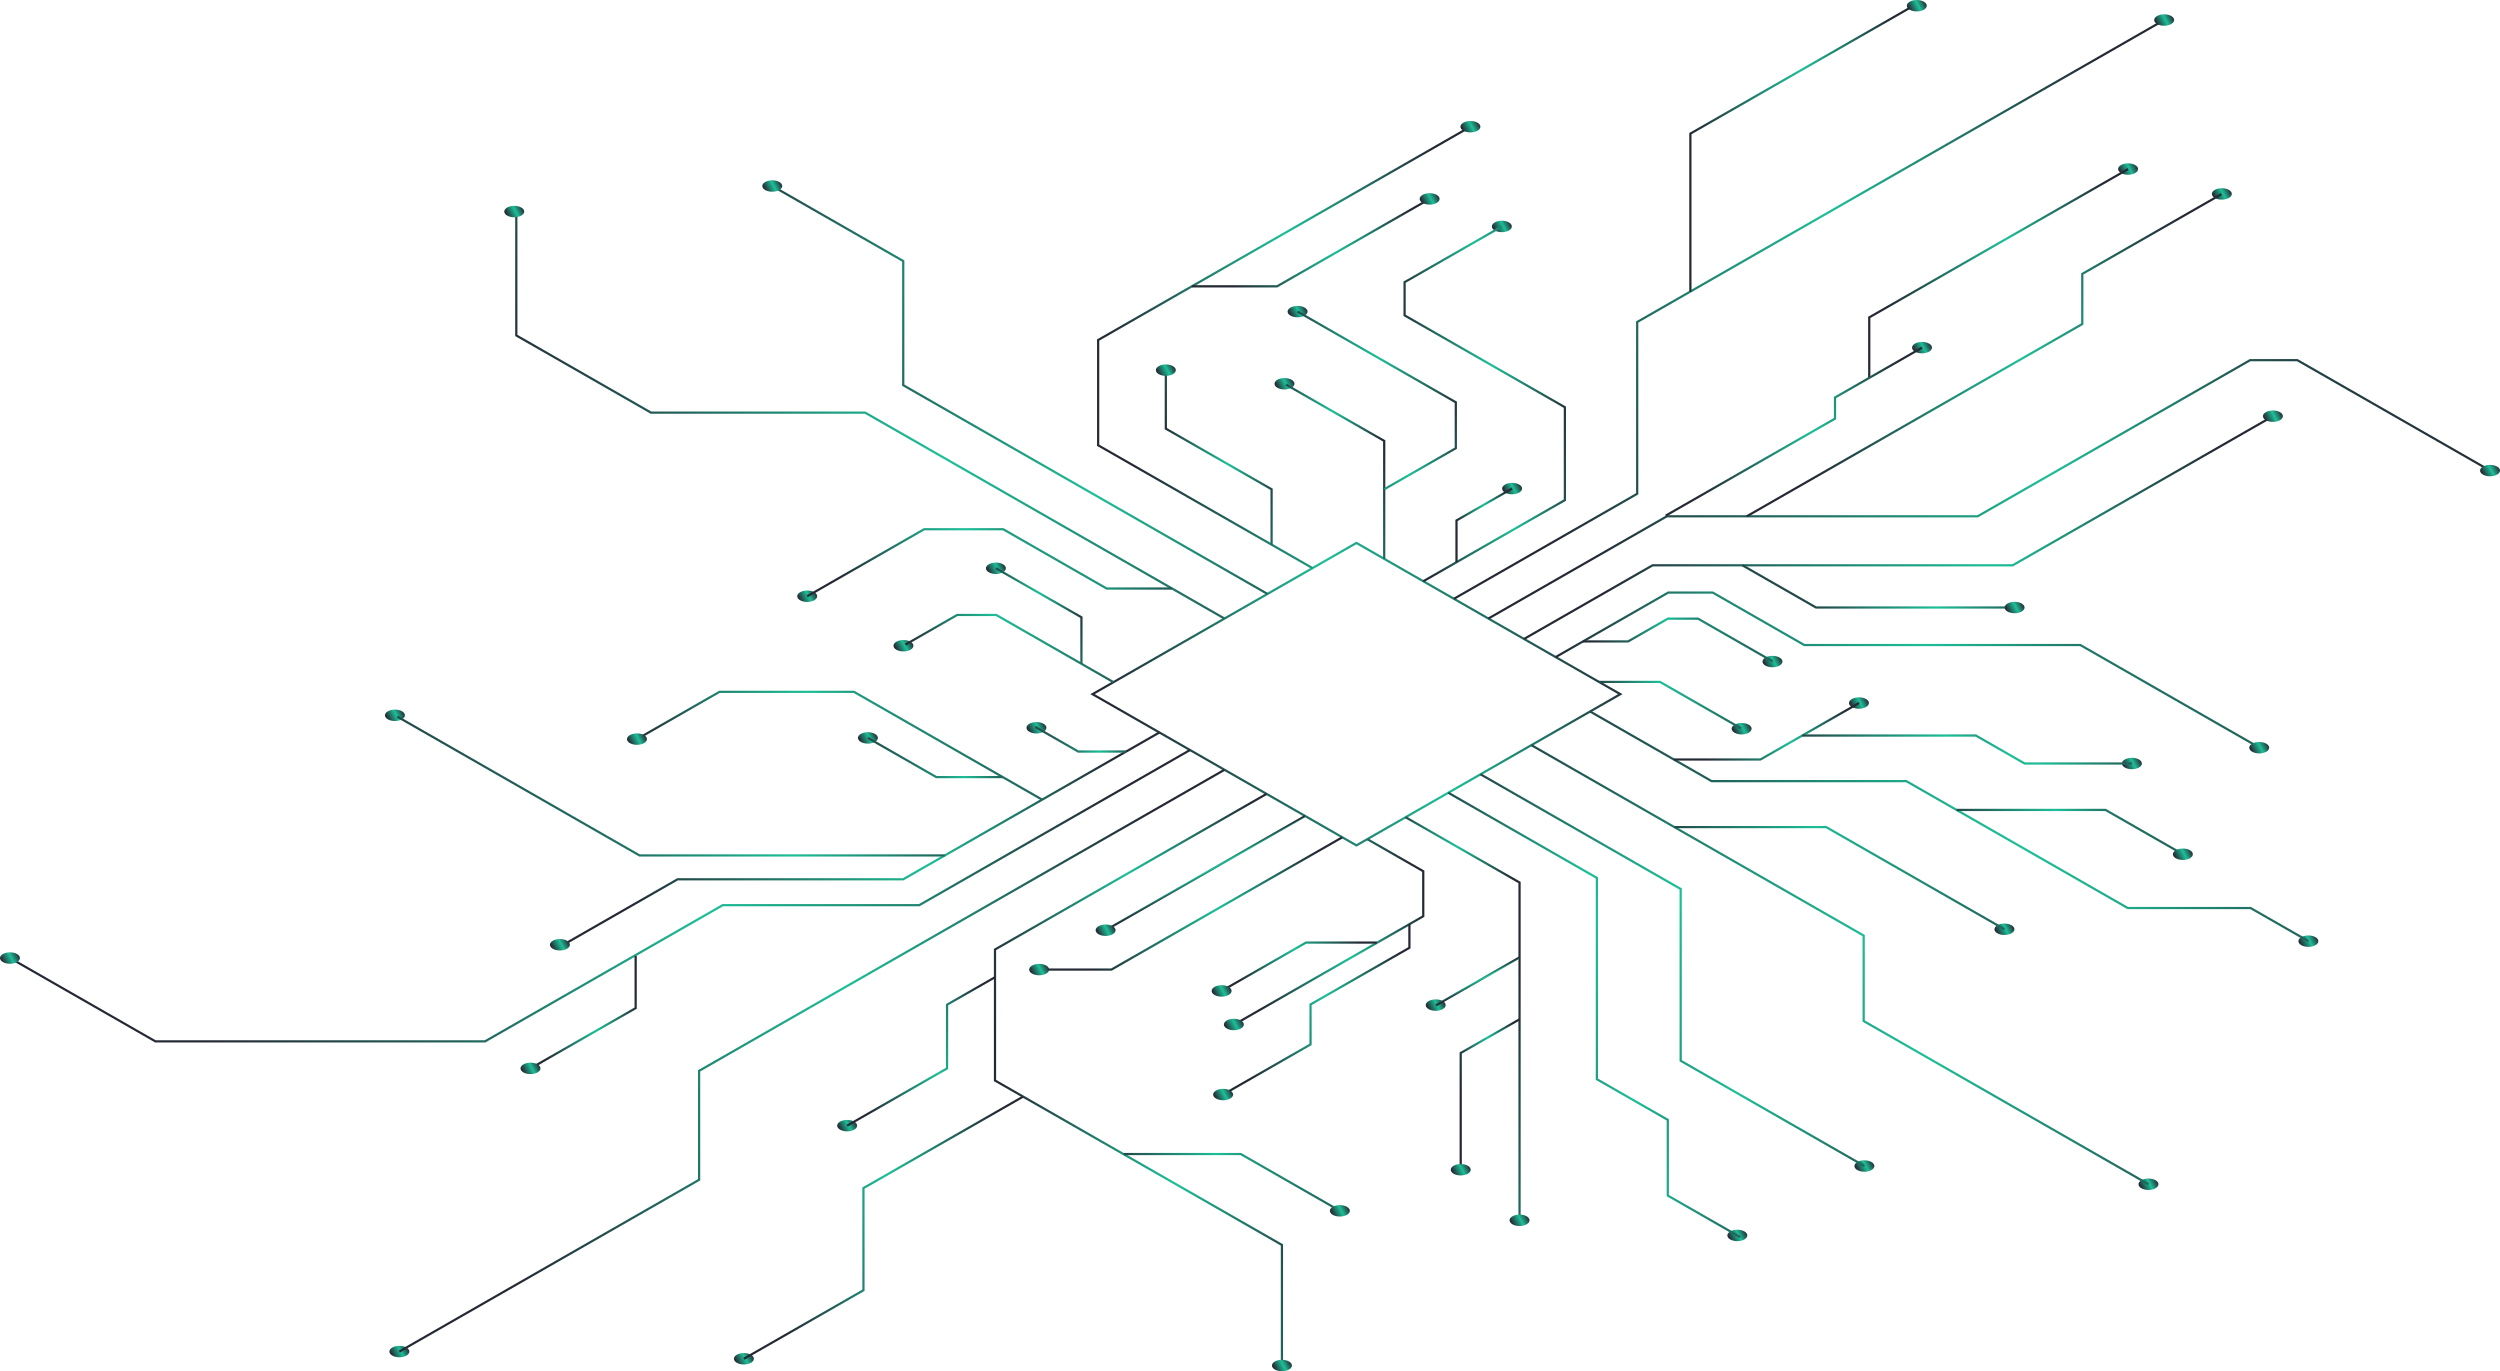 <?xml version="1.0" encoding="utf-8"?>
<svg xmlns="http://www.w3.org/2000/svg" fill="none" height="100%" overflow="visible" preserveAspectRatio="none" style="display: block;" viewBox="0 0 629 345" width="100%">
<g id="Group">
<g id="Clip path group">
<g id="Group_2">
<path d="M538.779 298.974C539.759 299.535 541.347 299.535 542.327 298.974C543.307 298.413 543.307 297.502 542.327 296.941C541.347 296.38 539.759 296.38 538.779 296.941C537.799 297.503 537.799 298.413 538.779 298.974Z" fill="url(#paint0_linear_0_4226)" id="Vector"/>
<path d="M467.308 294.391C468.288 294.952 469.876 294.952 470.856 294.391C471.836 293.83 471.836 292.919 470.856 292.358C469.876 291.797 468.288 291.797 467.308 292.358C466.328 292.92 466.328 293.83 467.308 294.391Z" fill="url(#paint1_linear_0_4226)" id="Vector_2"/>
<path d="M435.339 311.854C436.319 312.415 437.907 312.415 438.887 311.854C439.867 311.292 439.867 310.382 438.887 309.821C437.907 309.259 436.319 309.259 435.339 309.821C434.36 310.383 434.36 311.292 435.339 311.854Z" fill="url(#paint2_linear_0_4226)" id="Vector_3"/>
<path d="M579.016 237.812C579.996 238.374 581.584 238.374 582.564 237.812C583.544 237.251 583.544 236.341 582.564 235.779C581.584 235.218 579.996 235.218 579.016 235.779C578.036 236.341 578.036 237.251 579.016 237.812Z" fill="url(#paint3_linear_0_4226)" id="Vector_4"/>
<g id="Group_3">
<path d="M341.274 213.023L341.134 212.942L274.316 174.653L274.738 174.412L341.277 136.281L341.416 136.363L408.234 174.651L407.812 174.893L341.274 213.023ZM275.44 174.653L341.275 212.379L407.111 174.651L341.277 136.926L275.44 174.653Z" fill="url(#paint4_linear_0_4226)" id="Vector_5"/>
<path d="M365.941 150.898L365.661 150.415L411.636 124.07L411.637 80.854L411.778 80.773L544.363 4.797L544.643 5.279L412.199 81.175L412.198 124.391L412.057 124.472L365.941 150.898Z" fill="url(#paint5_linear_0_4226)" id="Vector_6"/>
<path d="M425.58 73.347H425.018L425.019 33.456L425.16 33.376L481.721 0.963L482.001 1.446L425.581 33.777L425.58 73.347Z" fill="url(#paint6_linear_0_4226)" id="Vector_7"/>
<path d="M374.613 155.868L374.333 155.386L419.298 129.619H497.502L566.049 90.337H578.082L578.146 90.375L626.631 118.16L626.351 118.641L577.931 90.896H566.199L497.653 130.176H419.449L374.613 155.868Z" fill="url(#paint7_linear_0_4226)" id="Vector_8"/>
<path d="M307.936 155.871L217.582 104.095H163.707L163.642 104.057L129.622 84.563V52.933H130.184V84.241L163.858 103.537H217.733L217.798 103.575L308.216 155.389L307.936 155.871Z" fill="url(#paint8_linear_0_4226)" id="Vector_9"/>
<path d="M318.751 149.673L226.975 97.081L226.976 65.843L194.165 47.039L194.445 46.557L227.539 65.521L227.538 96.759L319.032 149.19L318.751 149.673Z" fill="url(#paint9_linear_0_4226)" id="Vector_10"/>
<path d="M330.083 143.177L276.013 112.193L276.014 85.385L276.155 85.305L369.815 31.633L370.096 32.115L276.576 85.706L276.575 111.872L330.363 142.695L330.083 143.177Z" fill="url(#paint10_linear_0_4226)" id="Vector_11"/>
<path d="M39.102 262.292H39.026L38.962 262.254L2.369 241.285L2.648 240.802L39.177 261.734L121.943 261.733L181.75 227.461H231.21L299.263 188.465L299.544 188.947L231.361 228.019H181.901L122.094 262.291L39.102 262.292Z" fill="url(#paint11_linear_0_4226)" id="Vector_12"/>
<path d="M141.01 238.438L140.731 237.955L170.393 220.955H227.157L291.559 184.05L291.84 184.532L227.308 221.514H170.544L141.01 238.438Z" fill="url(#paint12_linear_0_4226)" id="Vector_13"/>
<path d="M262.062 201.438L214.791 174.35H181.087L159.256 186.859L158.976 186.377L180.936 173.793H214.942L215.007 173.831L262.342 200.957L262.062 201.438Z" fill="url(#paint13_linear_0_4226)" id="Vector_14"/>
<path d="M133.613 269.052L133.332 268.569L159.649 253.488V240.523H160.212V253.809L160.071 253.889L133.613 269.052Z" fill="url(#paint14_linear_0_4226)" id="Vector_15"/>
<path d="M321.376 72.32H299.861V71.762H321.225L359.552 49.799L359.832 50.282L321.376 72.32Z" fill="url(#paint15_linear_0_4226)" id="Vector_16"/>
<path d="M320.211 137.04H319.649L319.65 123.26L293.042 108.013V93.128H293.605V107.692L320.212 122.939L320.211 137.04Z" fill="url(#paint16_linear_0_4226)" id="Vector_17"/>
<path d="M468.942 293.616L422.579 267.049L422.58 223.834L372.354 195.051L372.634 194.569L423.143 223.512L423.142 266.727L469.222 293.134L468.942 293.616Z" fill="url(#paint17_linear_0_4226)" id="Vector_18"/>
<path d="M437.721 311.506L419.335 300.971V281.919L401.496 271.696L401.498 221.045L364.244 199.697L364.525 199.216L402.06 220.724L402.058 271.375L419.898 281.598V300.649L438.002 311.024L437.721 311.506Z" fill="url(#paint18_linear_0_4226)" id="Vector_19"/>
<path d="M580.649 237.037L566.164 228.737H535.259L535.195 228.699L479.55 196.814H430.569L430.505 196.776L399.925 179.252L400.205 178.77L430.721 196.256H479.702L479.766 196.294L535.41 228.18H566.315L566.379 228.217L580.93 236.555L580.649 237.037Z" fill="url(#paint19_linear_0_4226)" id="Vector_20"/>
<path d="M549.07 215.171L529.673 204.057H492.267V203.499H529.824L529.889 203.537L549.35 214.689L549.07 215.171Z" fill="url(#paint20_linear_0_4226)" id="Vector_21"/>
<path d="M540.412 298.197L468.62 257.057V235.553L385.147 187.719L385.427 187.238L469.183 235.233V256.737L540.693 297.715L540.412 298.197Z" fill="url(#paint21_linear_0_4226)" id="Vector_22"/>
<path d="M383.578 161.005L383.298 160.522L415.699 141.954L506.312 141.953L571.725 104.469L572.005 104.952L506.463 142.512L415.85 142.513L383.578 161.005Z" fill="url(#paint22_linear_0_4226)" id="Vector_23"/>
<path d="M456.922 153.132H456.847L456.782 153.094L438.249 142.474L438.529 141.991L456.998 152.573H506.87V153.131L456.922 153.132Z" fill="url(#paint23_linear_0_4226)" id="Vector_24"/>
<path d="M322.816 343.562H322.253L322.254 313.388L250.06 272.017L250.061 238.732L250.202 238.652L318.522 199.502L318.801 199.984L250.623 239.053L250.622 271.696L322.817 313.066L322.816 343.562Z" fill="url(#paint24_linear_0_4226)" id="Vector_25"/>
<path d="M336.967 304.887L312.096 290.635L282.713 290.636V290.079L312.247 290.078L312.312 290.116L337.247 304.405L336.967 304.887Z" fill="url(#paint25_linear_0_4226)" id="Vector_26"/>
<path d="M328.21 205.07L278.019 233.794L278.299 234.276L328.49 205.552L328.21 205.07Z" fill="url(#paint26_linear_0_4226)" id="Vector_27"/>
<path d="M382.596 306.503H382.033L382.035 222.207L353.5 205.855L353.78 205.373L382.598 221.886L382.596 306.503Z" fill="url(#paint27_linear_0_4226)" id="Vector_28"/>
<path d="M367.797 294.305H367.234L367.235 264.774L367.377 264.693L382.176 256.212L382.456 256.695L367.798 265.095L367.797 294.305Z" fill="url(#paint28_linear_0_4226)" id="Vector_29"/>
<path d="M568.319 188.343L523.344 162.571L453.881 162.572L453.817 162.534L430.846 149.371H419.797L391.534 165.566L391.255 165.084L419.646 148.813H430.998L431.062 148.851L454.032 162.014L523.495 162.012L523.56 162.051L568.6 187.861L568.319 188.343Z" fill="url(#paint29_linear_0_4226)" id="Vector_30"/>
<path d="M279.711 244.225H261.446V243.667H279.56L337.578 210.422L337.857 210.904L279.711 244.225Z" fill="url(#paint30_linear_0_4226)" id="Vector_31"/>
<path d="M310.641 258.039L310.361 257.557L357.81 230.366V219.361L343.871 211.372L344.151 210.89L358.372 219.039V230.688L358.231 230.768L310.641 258.039Z" fill="url(#paint31_linear_0_4226)" id="Vector_32"/>
<path d="M307.498 249.56L307.218 249.078L328.518 236.871H346.409V237.429H328.669L307.498 249.56Z" fill="url(#paint32_linear_0_4226)" id="Vector_33"/>
<path d="M307.878 275.625L307.598 275.143L329.453 262.619V252.555L329.593 252.474L354.325 238.302V232.523H354.888V238.624L354.746 238.705L330.014 252.876V262.94L329.874 263.02L307.878 275.625Z" fill="url(#paint33_linear_0_4226)" id="Vector_34"/>
<path d="M305.584 250.333C306.564 250.895 308.152 250.895 309.132 250.333C310.112 249.772 310.112 248.862 309.132 248.3C308.152 247.739 306.564 247.739 305.584 248.3C304.605 248.862 304.605 249.772 305.584 250.333Z" fill="url(#paint34_linear_0_4226)" id="Vector_35"/>
<path d="M308.663 258.779C309.643 259.341 311.231 259.341 312.211 258.779C313.19 258.218 313.19 257.308 312.211 256.746C311.231 256.185 309.643 256.185 308.663 256.746C307.684 257.308 307.684 258.218 308.663 258.779Z" fill="url(#paint35_linear_0_4226)" id="Vector_36"/>
<path d="M359.445 253.901C360.425 254.463 362.013 254.463 362.993 253.901C363.973 253.34 363.973 252.43 362.993 251.868C362.013 251.307 360.425 251.307 359.445 251.868C358.466 252.43 358.466 253.34 359.445 253.901Z" fill="url(#paint36_linear_0_4226)" id="Vector_37"/>
<path d="M465.94 177.9C466.92 178.461 468.508 178.461 469.488 177.9C470.468 177.339 470.468 176.428 469.488 175.867C468.508 175.306 466.92 175.306 465.94 175.867C464.962 176.428 464.962 177.339 465.94 177.9Z" fill="url(#paint37_linear_0_4226)" id="Vector_38"/>
<path d="M534.615 193.114C535.595 193.675 537.183 193.675 538.163 193.114C539.142 192.553 539.142 191.642 538.163 191.081C537.183 190.52 535.595 190.52 534.615 191.081C533.635 191.642 533.635 192.552 534.615 193.114Z" fill="url(#paint38_linear_0_4226)" id="Vector_39"/>
<path d="M444.179 167.464C445.159 168.025 446.747 168.025 447.727 167.464C448.707 166.902 448.707 165.992 447.727 165.431C446.747 164.869 445.159 164.869 444.179 165.431C443.2 165.993 443.2 166.902 444.179 167.464Z" fill="url(#paint39_linear_0_4226)" id="Vector_40"/>
<path d="M436.42 184.36C437.4 184.922 438.988 184.922 439.968 184.36C440.948 183.799 440.948 182.889 439.968 182.327C438.988 181.766 437.4 181.766 436.42 182.327C435.44 182.889 435.44 183.799 436.42 184.36Z" fill="url(#paint40_linear_0_4226)" id="Vector_41"/>
<path d="M320.761 344.579C321.741 345.14 323.329 345.14 324.309 344.579C325.289 344.018 325.289 343.107 324.309 342.546C323.329 341.985 321.741 341.985 320.761 342.546C319.781 343.108 319.781 344.018 320.761 344.579Z" fill="url(#paint41_linear_0_4226)" id="Vector_42"/>
<path d="M335.333 305.66C336.313 306.221 337.901 306.221 338.881 305.66C339.861 305.099 339.861 304.188 338.881 303.627C337.901 303.066 336.313 303.066 335.333 303.627C334.353 304.189 334.353 305.099 335.333 305.66Z" fill="url(#paint42_linear_0_4226)" id="Vector_43"/>
<path d="M98.706 341.07C99.686 341.631 101.274 341.631 102.254 341.07C103.234 340.509 103.234 339.598 102.254 339.037C101.274 338.476 99.686 338.476 98.706 339.037C97.727 339.598 97.727 340.509 98.706 341.07Z" fill="url(#paint43_linear_0_4226)" id="Vector_44"/>
<path d="M185.391 342.881C186.371 343.442 187.959 343.442 188.939 342.881C189.919 342.319 189.919 341.409 188.939 340.848C187.959 340.286 186.371 340.286 185.391 340.848C184.411 341.409 184.411 342.319 185.391 342.881Z" fill="url(#paint44_linear_0_4226)" id="Vector_45"/>
<path d="M211.367 284.23C212.347 284.791 213.935 284.791 214.915 284.23C215.894 283.669 215.894 282.758 214.915 282.197C213.935 281.636 212.347 281.636 211.367 282.197C210.388 282.758 210.388 283.668 211.367 284.23Z" fill="url(#paint45_linear_0_4226)" id="Vector_46"/>
<path d="M505.097 153.87C506.077 154.431 507.665 154.431 508.645 153.87C509.625 153.309 509.625 152.398 508.645 151.837C507.665 151.276 506.077 151.276 505.097 151.837C504.118 152.399 504.118 153.309 505.097 153.87Z" fill="url(#paint46_linear_0_4226)" id="Vector_47"/>
<path d="M570.091 105.727C571.071 106.288 572.659 106.288 573.639 105.727C574.619 105.166 574.619 104.255 573.639 103.694C572.659 103.133 571.071 103.133 570.091 103.694C569.112 104.255 569.112 105.166 570.091 105.727Z" fill="url(#paint47_linear_0_4226)" id="Vector_48"/>
<path d="M624.717 119.417C625.697 119.978 627.285 119.978 628.265 119.417C629.245 118.855 629.245 117.945 628.265 117.384C627.285 116.822 625.697 116.822 624.717 117.384C623.737 117.945 623.737 118.855 624.717 119.417Z" fill="url(#paint48_linear_0_4226)" id="Vector_49"/>
<path d="M480.493 2.454C481.472 3.015 483.061 3.015 484.04 2.454C485.02 1.893 485.02 0.982 484.04 0.421C483.061 -0.14 481.472 -0.14 480.493 0.421C479.513 0.983 479.513 1.893 480.493 2.454Z" fill="url(#paint49_linear_0_4226)" id="Vector_50"/>
<path d="M305.964 276.402C306.944 276.963 308.532 276.963 309.512 276.402C310.492 275.841 310.492 274.93 309.512 274.369C308.532 273.808 306.944 273.808 305.964 274.369C304.984 274.93 304.984 275.84 305.964 276.402Z" fill="url(#paint50_linear_0_4226)" id="Vector_51"/>
<path d="M365.742 295.323C366.722 295.884 368.31 295.884 369.29 295.323C370.27 294.761 370.27 293.851 369.29 293.29C368.31 292.728 366.722 292.728 365.742 293.29C364.762 293.852 364.762 294.761 365.742 295.323Z" fill="url(#paint51_linear_0_4226)" id="Vector_52"/>
<path d="M380.543 308.042C381.523 308.603 383.111 308.603 384.091 308.042C385.071 307.481 385.071 306.57 384.091 306.009C383.111 305.448 381.523 305.448 380.543 306.009C379.563 306.57 379.563 307.481 380.543 308.042Z" fill="url(#paint52_linear_0_4226)" id="Vector_53"/>
<path d="M547.437 215.945C548.417 216.507 550.005 216.507 550.985 215.945C551.965 215.384 551.965 214.474 550.985 213.912C550.005 213.351 548.417 213.351 547.437 213.912C546.457 214.474 546.457 215.383 547.437 215.945Z" fill="url(#paint53_linear_0_4226)" id="Vector_54"/>
<path d="M502.543 234.819C503.523 235.381 505.111 235.381 506.091 234.819C507.071 234.258 507.071 233.348 506.091 232.786C505.111 232.225 503.523 232.225 502.543 232.786C501.564 233.348 501.564 234.258 502.543 234.819Z" fill="url(#paint54_linear_0_4226)" id="Vector_55"/>
<path d="M566.646 189.138C567.625 189.699 569.214 189.699 570.193 189.138C571.173 188.577 571.173 187.666 570.193 187.105C569.214 186.544 567.625 186.544 566.646 187.105C565.666 187.666 565.666 188.577 566.646 189.138Z" fill="url(#paint55_linear_0_4226)" id="Vector_56"/>
<path d="M259.673 244.962C260.653 245.523 262.241 245.523 263.221 244.962C264.201 244.4 264.201 243.49 263.221 242.929C262.241 242.367 260.653 242.367 259.673 242.929C258.693 243.49 258.693 244.4 259.673 244.962Z" fill="url(#paint56_linear_0_4226)" id="Vector_57"/>
<path d="M158.486 186.978C159.466 187.539 161.054 187.539 162.034 186.978C163.014 186.417 163.014 185.506 162.034 184.945C161.054 184.384 159.466 184.384 158.486 184.945C157.506 185.506 157.506 186.417 158.486 186.978Z" fill="url(#paint57_linear_0_4226)" id="Vector_58"/>
<path d="M201.319 151.03C202.299 151.591 203.887 151.591 204.867 151.03C205.847 150.469 205.847 149.558 204.867 148.997C203.887 148.436 202.299 148.436 201.319 148.997C200.34 149.558 200.34 150.469 201.319 151.03Z" fill="url(#paint58_linear_0_4226)" id="Vector_59"/>
<path d="M225.535 163.483C226.515 164.044 228.103 164.044 229.083 163.483C230.063 162.922 230.063 162.011 229.083 161.45C228.103 160.889 226.515 160.889 225.535 161.45C224.556 162.011 224.556 162.922 225.535 163.483Z" fill="url(#paint59_linear_0_4226)" id="Vector_60"/>
<path d="M248.799 143.996C249.779 144.557 251.367 144.557 252.347 143.996C253.327 143.435 253.327 142.524 252.347 141.963C251.367 141.402 249.779 141.402 248.799 141.963C247.819 142.524 247.819 143.435 248.799 143.996Z" fill="url(#paint60_linear_0_4226)" id="Vector_61"/>
<path d="M291.55 94.144C292.53 94.705 294.118 94.705 295.098 94.144C296.078 93.583 296.078 92.672 295.098 92.111C294.118 91.55 292.53 91.55 291.55 92.111C290.57 92.672 290.57 93.583 291.55 94.144Z" fill="url(#paint61_linear_0_4226)" id="Vector_62"/>
<path d="M127.611 54.245C128.591 54.806 130.179 54.806 131.159 54.245C132.139 53.683 132.139 52.773 131.159 52.212C130.179 51.65 128.591 51.65 127.611 52.212C126.631 52.774 126.631 53.683 127.611 54.245Z" fill="url(#paint62_linear_0_4226)" id="Vector_63"/>
<path d="M192.53 47.816C193.51 48.377 195.098 48.377 196.078 47.816C197.058 47.255 197.058 46.344 196.078 45.783C195.098 45.222 193.51 45.222 192.53 45.783C191.551 46.345 191.551 47.255 192.53 47.816Z" fill="url(#paint63_linear_0_4226)" id="Vector_64"/>
<path d="M321.403 97.569C322.383 98.13 323.971 98.13 324.951 97.569C325.931 97.007 325.931 96.097 324.951 95.536C323.971 94.974 322.383 94.974 321.403 95.536C320.423 96.097 320.423 97.007 321.403 97.569Z" fill="url(#paint64_linear_0_4226)" id="Vector_65"/>
<path d="M324.697 79.418C325.677 79.979 327.265 79.979 328.245 79.418C329.224 78.857 329.224 77.946 328.245 77.385C327.265 76.824 325.677 76.824 324.697 77.385C323.717 77.946 323.717 78.857 324.697 79.418Z" fill="url(#paint65_linear_0_4226)" id="Vector_66"/>
<path d="M376.095 57.99C377.075 58.552 378.663 58.552 379.643 57.99C380.623 57.429 380.623 56.519 379.643 55.958C378.663 55.396 377.075 55.396 376.095 55.958C375.115 56.519 375.115 57.429 376.095 57.99Z" fill="url(#paint66_linear_0_4226)" id="Vector_67"/>
<path d="M357.918 51.059C358.898 51.62 360.486 51.62 361.466 51.059C362.446 50.498 362.446 49.587 361.466 49.026C360.486 48.465 358.898 48.465 357.918 49.026C356.938 49.587 356.938 50.498 357.918 51.059Z" fill="url(#paint67_linear_0_4226)" id="Vector_68"/>
<path d="M542.729 6.055C543.708 6.617 545.297 6.617 546.276 6.055C547.256 5.494 547.256 4.584 546.276 4.022C545.297 3.461 543.708 3.461 542.729 4.022C541.749 4.584 541.749 5.494 542.729 6.055Z" fill="url(#paint68_linear_0_4226)" id="Vector_69"/>
<path d="M368.182 32.892C369.162 33.453 370.75 33.453 371.73 32.892C372.709 32.331 372.709 31.421 371.73 30.859C370.75 30.298 369.162 30.298 368.182 30.859C367.202 31.421 367.202 32.33 368.182 32.892Z" fill="url(#paint69_linear_0_4226)" id="Vector_70"/>
<path d="M258.996 184.121C259.976 184.682 261.564 184.682 262.544 184.121C263.523 183.56 263.523 182.65 262.544 182.088C261.564 181.527 259.976 181.527 258.996 182.088C258.016 182.65 258.016 183.56 258.996 184.121Z" fill="url(#paint70_linear_0_4226)" id="Vector_71"/>
<path d="M378.67 123.941C379.65 124.502 381.238 124.502 382.218 123.941C383.198 123.38 383.198 122.469 382.218 121.908C381.238 121.347 379.65 121.347 378.67 121.908C377.691 122.469 377.691 123.38 378.67 123.941Z" fill="url(#paint71_linear_0_4226)" id="Vector_72"/>
<path d="M481.808 88.479C482.788 89.04 484.376 89.04 485.356 88.479C486.336 87.918 486.336 87.007 485.356 86.446C484.376 85.885 482.788 85.885 481.808 86.446C480.828 87.008 480.828 87.918 481.808 88.479Z" fill="url(#paint72_linear_0_4226)" id="Vector_73"/>
<path d="M557.24 49.805C558.22 50.366 559.808 50.366 560.788 49.805C561.768 49.244 561.768 48.333 560.788 47.772C559.808 47.211 558.22 47.211 557.24 47.772C556.261 48.333 556.261 49.244 557.24 49.805Z" fill="url(#paint73_linear_0_4226)" id="Vector_74"/>
<path d="M533.656 43.55C534.636 44.111 536.224 44.111 537.204 43.55C538.184 42.989 538.184 42.078 537.204 41.517C536.224 40.956 534.636 40.956 533.656 41.517C532.676 42.078 532.676 42.989 533.656 43.55Z" fill="url(#paint74_linear_0_4226)" id="Vector_75"/>
<path d="M216.589 186.673C217.569 187.235 219.157 187.235 220.137 186.673C221.117 186.112 221.117 185.201 220.137 184.64C219.157 184.079 217.569 184.079 216.589 184.64C215.609 185.202 215.609 186.112 216.589 186.673Z" fill="url(#paint75_linear_0_4226)" id="Vector_76"/>
<path d="M131.698 269.824C132.678 270.386 134.266 270.386 135.246 269.824C136.226 269.263 136.226 268.353 135.246 267.791C134.266 267.23 132.678 267.23 131.698 267.791C130.718 268.353 130.718 269.263 131.698 269.824Z" fill="url(#paint76_linear_0_4226)" id="Vector_77"/>
<path d="M97.592 180.986C98.572 181.547 100.16 181.547 101.14 180.986C102.12 180.425 102.12 179.514 101.14 178.953C100.16 178.392 98.572 178.392 97.592 178.953C96.612 179.514 96.612 180.424 97.592 180.986Z" fill="url(#paint77_linear_0_4226)" id="Vector_78"/>
<path d="M139.096 238.716C140.076 239.277 141.664 239.277 142.644 238.716C143.624 238.155 143.624 237.244 142.644 236.683C141.664 236.122 140.076 236.122 139.096 236.683C138.117 237.244 138.117 238.155 139.096 238.716Z" fill="url(#paint78_linear_0_4226)" id="Vector_79"/>
<path d="M0.735 242.063C1.715 242.624 3.303 242.624 4.283 242.063C5.263 241.502 5.263 240.591 4.283 240.03C3.303 239.469 1.715 239.469 0.735 240.03C-0.245 240.591 -0.245 241.502 0.735 242.063Z" fill="url(#paint79_linear_0_4226)" id="Vector_80"/>
<path d="M276.398 235.062C277.378 235.623 278.966 235.623 279.946 235.062C280.926 234.501 280.926 233.59 279.946 233.029C278.966 232.468 277.378 232.468 276.398 233.029C275.418 233.59 275.418 234.501 276.398 235.062Z" fill="url(#paint80_linear_0_4226)" id="Vector_81"/>
<path d="M382.178 240.637L361.141 252.682L361.421 253.165L382.458 241.119L382.178 240.637Z" fill="url(#paint81_linear_0_4226)" id="Vector_82"/>
<path d="M283.336 189.363H271.2L271.135 189.325L260.344 183.141L260.624 182.658L271.351 188.804H283.336V189.363Z" fill="url(#paint82_linear_0_4226)" id="Vector_83"/>
<path d="M203.233 150.256L202.953 149.774L232.43 132.882H252.479L252.544 132.92L278.509 147.797H294.895V148.354H278.357L278.293 148.317L252.328 133.439H232.58L203.233 150.256Z" fill="url(#paint83_linear_0_4226)" id="Vector_84"/>
<path d="M280.008 171.874L250.572 155.006H240.892L227.946 162.424L227.667 161.941L240.741 154.449H250.723L250.789 154.487L280.289 171.391L280.008 171.874Z" fill="url(#paint84_linear_0_4226)" id="Vector_85"/>
<path d="M272.367 167.012H271.805V155.468L250.433 143.22L250.713 142.738L272.367 155.147V167.012Z" fill="url(#paint85_linear_0_4226)" id="Vector_86"/>
<path d="M443.008 191.364H421.137V190.807H442.857L467.574 176.644L467.855 177.125L443.008 191.364Z" fill="url(#paint86_linear_0_4226)" id="Vector_87"/>
<path d="M100.62 340.294L100.34 339.813L175.616 296.677L175.616 269.261L175.757 269.18L307.935 193.436L308.216 193.918L176.178 269.582L176.177 296.998L176.037 297.078L100.62 340.294Z" fill="url(#paint87_linear_0_4226)" id="Vector_88"/>
<path d="M445.862 166.662L427.147 155.936H419.697L409.714 161.658H398.283V161.1H409.563L419.546 155.379H427.298L427.363 155.417L446.143 166.179L445.862 166.662Z" fill="url(#paint88_linear_0_4226)" id="Vector_89"/>
<path d="M358.238 146.484L357.957 146.001L393.441 125.667L393.442 102.62L353.116 79.512V70.834L353.257 70.754L377.728 56.731L378.009 57.212L353.678 71.156V79.19L394.004 102.299L394.004 125.988L393.862 126.069L358.238 146.484Z" fill="url(#paint89_linear_0_4226)" id="Vector_90"/>
<path d="M366.736 141.454H366.174L366.175 130.78L366.316 130.699L380.304 122.684L380.584 123.165L366.737 131.101L366.736 141.454Z" fill="url(#paint90_linear_0_4226)" id="Vector_91"/>
<path d="M439.628 130.139L439.348 129.657L523.621 81.364L523.622 68.747L523.763 68.667L558.772 48.605L559.053 49.087L524.185 69.068L524.183 81.686L524.042 81.766L439.628 130.139Z" fill="url(#paint91_linear_0_4226)" id="Vector_92"/>
<path d="M470.585 95.07H470.022V79.691L470.163 79.612L535.289 42.29L535.569 42.773L470.585 80.013V95.07Z" fill="url(#paint92_linear_0_4226)" id="Vector_93"/>
<path d="M419.232 129.977L418.951 129.495L461.405 105.167L461.406 99.848L461.547 99.767L483.442 87.221L483.722 87.704L461.969 100.17L461.967 105.488L461.826 105.569L419.232 129.977Z" fill="url(#paint93_linear_0_4226)" id="Vector_94"/>
<path d="M213.281 283.455L213 282.973L237.998 268.648V252.616L250.202 245.624L250.482 246.105L238.56 252.937V268.969L238.42 269.05L213.281 283.455Z" fill="url(#paint94_linear_0_4226)" id="Vector_95"/>
<path d="M252.269 195.796H235.488L235.424 195.757L218.223 185.9L218.503 185.418L235.639 195.237H252.269V195.796Z" fill="url(#paint95_linear_0_4226)" id="Vector_96"/>
<path d="M160.89 215.503H160.815L160.75 215.465L99.831 180.556L100.112 180.074L160.966 214.945L237.722 214.944V215.502L160.89 215.503Z" fill="url(#paint96_linear_0_4226)" id="Vector_97"/>
<path d="M348.546 140.61H347.984L347.985 111.092L323.443 97.028L323.723 96.546L348.547 110.771L348.546 140.61Z" fill="url(#paint97_linear_0_4226)" id="Vector_98"/>
<path d="M348.406 123.34L348.125 122.859L366 112.615V101.377L326.33 78.643L326.611 78.161L366.563 101.055V112.937L366.421 113.016L348.406 123.34Z" fill="url(#paint98_linear_0_4226)" id="Vector_99"/>
<path d="M504.178 234.043L459.378 208.372H421.261V207.814H459.529L459.595 207.852L504.458 233.56L504.178 234.043Z" fill="url(#paint99_linear_0_4226)" id="Vector_100"/>
<path d="M509.312 192.374L509.247 192.336L497.035 185.34H453.443V184.781H497.186L497.25 184.819L509.463 191.817L536.389 191.816V192.373L509.312 192.374Z" fill="url(#paint100_linear_0_4226)" id="Vector_101"/>
<path d="M437.905 183.501L417.568 171.847H402.291V171.29H417.719L417.784 171.328L438.184 183.018L437.905 183.501Z" fill="url(#paint101_linear_0_4226)" id="Vector_102"/>
<path d="M187.304 342.105L187.025 341.623L216.964 324.466V298.763L217.105 298.683L257.271 275.666L257.551 276.148L217.526 299.084V324.788L217.386 324.868L187.304 342.105Z" fill="url(#paint102_linear_0_4226)" id="Vector_103"/>
</g>
</g>
</g>
</g>
<defs>
<linearGradient gradientUnits="userSpaceOnUse" id="paint0_linear_0_4226" x1="538.63" x2="542.623" y1="298.857" y2="296.786">
<stop stop-color="#242933"/>
<stop offset="0.545" stop-color="#1DBF98"/>
<stop offset="1" stop-color="#242933"/>
</linearGradient>
<linearGradient gradientUnits="userSpaceOnUse" id="paint1_linear_0_4226" x1="467.159" x2="471.152" y1="294.274" y2="292.203">
<stop stop-color="#242933"/>
<stop offset="0.545" stop-color="#1DBF98"/>
<stop offset="1" stop-color="#242933"/>
</linearGradient>
<linearGradient gradientUnits="userSpaceOnUse" id="paint2_linear_0_4226" x1="435.19" x2="439.183" y1="311.737" y2="309.666">
<stop stop-color="#242933"/>
<stop offset="0.545" stop-color="#1DBF98"/>
<stop offset="1" stop-color="#242933"/>
</linearGradient>
<linearGradient gradientUnits="userSpaceOnUse" id="paint3_linear_0_4226" x1="578.867" x2="582.86" y1="237.696" y2="235.625">
<stop stop-color="#242933"/>
<stop offset="0.545" stop-color="#1DBF98"/>
<stop offset="1" stop-color="#242933"/>
</linearGradient>
<linearGradient gradientUnits="userSpaceOnUse" id="paint4_linear_0_4226" x1="289.952" x2="396.523" y1="198.669" y2="143.403">
<stop stop-color="#242933"/>
<stop offset="0.545" stop-color="#1DBF98"/>
<stop offset="1" stop-color="#242933"/>
</linearGradient>
<linearGradient gradientUnits="userSpaceOnUse" id="paint5_linear_0_4226" x1="386.559" x2="546.143" y1="123.571" y2="65.473">
<stop stop-color="#242933"/>
<stop offset="0.545" stop-color="#1DBF98"/>
<stop offset="1" stop-color="#242933"/>
</linearGradient>
<linearGradient gradientUnits="userSpaceOnUse" id="paint6_linear_0_4226" x1="431.671" x2="486.226" y1="59.808" y2="47.045">
<stop stop-color="#242933"/>
<stop offset="0.545" stop-color="#1DBF98"/>
<stop offset="1" stop-color="#242933"/>
</linearGradient>
<linearGradient gradientUnits="userSpaceOnUse" id="paint7_linear_0_4226" x1="403.791" x2="514.127" y1="143.611" y2="17.372">
<stop stop-color="#242933"/>
<stop offset="0.545" stop-color="#1DBF98"/>
<stop offset="1" stop-color="#242933"/>
</linearGradient>
<linearGradient gradientUnits="userSpaceOnUse" id="paint8_linear_0_4226" x1="150.475" x2="292.945" y1="136.617" y2="63.16">
<stop stop-color="#242933"/>
<stop offset="0.545" stop-color="#1DBF98"/>
<stop offset="1" stop-color="#242933"/>
</linearGradient>
<linearGradient gradientUnits="userSpaceOnUse" id="paint9_linear_0_4226" x1="208.744" x2="320.378" y1="130.385" y2="90.213">
<stop stop-color="#242933"/>
<stop offset="0.545" stop-color="#1DBF98"/>
<stop offset="1" stop-color="#242933"/>
</linearGradient>
<linearGradient gradientUnits="userSpaceOnUse" id="paint10_linear_0_4226" x1="286.998" x2="376.386" y1="122.313" y2="99.907">
<stop stop-color="#242933"/>
<stop offset="0.545" stop-color="#1DBF98"/>
<stop offset="1" stop-color="#242933"/>
</linearGradient>
<linearGradient gradientUnits="userSpaceOnUse" id="paint11_linear_0_4226" x1="37.067" x2="160.512" y1="248.483" y2="100.816">
<stop stop-color="#242933"/>
<stop offset="0.545" stop-color="#1DBF98"/>
<stop offset="1" stop-color="#242933"/>
</linearGradient>
<linearGradient gradientUnits="userSpaceOnUse" id="paint12_linear_0_4226" x1="158.374" x2="249.109" y1="228.265" y2="153.349">
<stop stop-color="#242933"/>
<stop offset="0.545" stop-color="#1DBF98"/>
<stop offset="1" stop-color="#242933"/>
</linearGradient>
<linearGradient gradientUnits="userSpaceOnUse" id="paint13_linear_0_4226" x1="171.045" x2="217.755" y1="196.267" y2="144.366">
<stop stop-color="#242933"/>
<stop offset="0.545" stop-color="#1DBF98"/>
<stop offset="1" stop-color="#242933"/>
</linearGradient>
<linearGradient gradientUnits="userSpaceOnUse" id="paint14_linear_0_4226" x1="136.471" x2="161.641" y1="263.716" y2="256.668">
<stop stop-color="#242933"/>
<stop offset="0.545" stop-color="#1DBF98"/>
<stop offset="1" stop-color="#242933"/>
</linearGradient>
<linearGradient gradientUnits="userSpaceOnUse" id="paint15_linear_0_4226" x1="306.864" x2="344.102" y1="68.108" y2="38.639">
<stop stop-color="#242933"/>
<stop offset="0.545" stop-color="#1DBF98"/>
<stop offset="1" stop-color="#242933"/>
</linearGradient>
<linearGradient gradientUnits="userSpaceOnUse" id="paint16_linear_0_4226" x1="296.214" x2="322.753" y1="128.827" y2="123.947">
<stop stop-color="#242933"/>
<stop offset="0.545" stop-color="#1DBF98"/>
<stop offset="1" stop-color="#242933"/>
</linearGradient>
<linearGradient gradientUnits="userSpaceOnUse" id="paint17_linear_0_4226" x1="383.664" x2="473.862" y1="275.09" y2="248.875">
<stop stop-color="#242933"/>
<stop offset="0.545" stop-color="#1DBF98"/>
<stop offset="1" stop-color="#242933"/>
</linearGradient>
<linearGradient gradientUnits="userSpaceOnUse" id="paint18_linear_0_4226" x1="372.856" x2="444.602" y1="290.503" y2="276.499">
<stop stop-color="#242933"/>
<stop offset="0.545" stop-color="#1DBF98"/>
<stop offset="1" stop-color="#242933"/>
</linearGradient>
<linearGradient gradientUnits="userSpaceOnUse" id="paint19_linear_0_4226" x1="421.059" x2="519.739" y1="226.139" y2="135.041">
<stop stop-color="#242933"/>
<stop offset="0.545" stop-color="#1DBF98"/>
<stop offset="1" stop-color="#242933"/>
</linearGradient>
<linearGradient gradientUnits="userSpaceOnUse" id="paint20_linear_0_4226" x1="498.932" x2="517.453" y1="212.987" y2="186.07">
<stop stop-color="#242933"/>
<stop offset="0.545" stop-color="#1DBF98"/>
<stop offset="1" stop-color="#242933"/>
</linearGradient>
<linearGradient gradientUnits="userSpaceOnUse" id="paint21_linear_0_4226" x1="403.308" x2="537.151" y1="277.443" y2="221.686">
<stop stop-color="#242933"/>
<stop offset="0.545" stop-color="#1DBF98"/>
<stop offset="1" stop-color="#242933"/>
</linearGradient>
<linearGradient gradientUnits="userSpaceOnUse" id="paint22_linear_0_4226" x1="405.332" x2="501.382" y1="150.43" y2="55.155">
<stop stop-color="#242933"/>
<stop offset="0.545" stop-color="#1DBF98"/>
<stop offset="1" stop-color="#242933"/>
</linearGradient>
<linearGradient gradientUnits="userSpaceOnUse" id="paint23_linear_0_4226" x1="446.262" x2="462.188" y1="151.048" y2="121.894">
<stop stop-color="#242933"/>
<stop offset="0.545" stop-color="#1DBF98"/>
<stop offset="1" stop-color="#242933"/>
</linearGradient>
<linearGradient gradientUnits="userSpaceOnUse" id="paint24_linear_0_4226" x1="258.555" x2="330.406" y1="316.617" y2="305.833">
<stop stop-color="#242933"/>
<stop offset="0.545" stop-color="#1DBF98"/>
<stop offset="1" stop-color="#242933"/>
</linearGradient>
<linearGradient gradientUnits="userSpaceOnUse" id="paint25_linear_0_4226" x1="289.081" x2="314.14" y1="302.117" y2="274.695">
<stop stop-color="#242933"/>
<stop offset="0.545" stop-color="#1DBF98"/>
<stop offset="1" stop-color="#242933"/>
</linearGradient>
<linearGradient gradientUnits="userSpaceOnUse" id="paint26_linear_0_4226" x1="284.107" x2="283.22" y1="230.832" y2="229.16">
<stop stop-color="#242933"/>
<stop offset="0.545" stop-color="#1DBF98"/>
<stop offset="1" stop-color="#242933"/>
</linearGradient>
<linearGradient gradientUnits="userSpaceOnUse" id="paint27_linear_0_4226" x1="356.898" x2="386.067" y1="287.587" y2="285.093">
<stop stop-color="#242933"/>
<stop offset="0.545" stop-color="#1DBF98"/>
<stop offset="1" stop-color="#242933"/>
</linearGradient>
<linearGradient gradientUnits="userSpaceOnUse" id="paint28_linear_0_4226" x1="369.012" x2="384.169" y1="287.18" y2="285.38">
<stop stop-color="#242933"/>
<stop offset="0.545" stop-color="#1DBF98"/>
<stop offset="1" stop-color="#242933"/>
</linearGradient>
<linearGradient gradientUnits="userSpaceOnUse" id="paint29_linear_0_4226" x1="411.961" x2="476.438" y1="180.949" y2="94.988">
<stop stop-color="#242933"/>
<stop offset="0.545" stop-color="#1DBF98"/>
<stop offset="1" stop-color="#242933"/>
</linearGradient>
<linearGradient gradientUnits="userSpaceOnUse" id="paint30_linear_0_4226" x1="270.368" x2="323.535" y1="237.902" y2="202.187">
<stop stop-color="#242933"/>
<stop offset="0.545" stop-color="#1DBF98"/>
<stop offset="1" stop-color="#242933"/>
</linearGradient>
<linearGradient gradientUnits="userSpaceOnUse" id="paint31_linear_0_4226" x1="315.966" x2="360.381" y1="249.221" y2="235.78">
<stop stop-color="#242933"/>
<stop offset="0.545" stop-color="#1DBF98"/>
<stop offset="1" stop-color="#242933"/>
</linearGradient>
<linearGradient gradientUnits="userSpaceOnUse" id="paint32_linear_0_4226" x1="311.794" x2="333.275" y1="247.187" y2="227.472">
<stop stop-color="#242933"/>
<stop offset="0.545" stop-color="#1DBF98"/>
<stop offset="1" stop-color="#242933"/>
</linearGradient>
<linearGradient gradientUnits="userSpaceOnUse" id="paint33_linear_0_4226" x1="313.119" x2="356.284" y1="267.563" y2="253.489">
<stop stop-color="#242933"/>
<stop offset="0.545" stop-color="#1DBF98"/>
<stop offset="1" stop-color="#242933"/>
</linearGradient>
<linearGradient gradientUnits="userSpaceOnUse" id="paint34_linear_0_4226" x1="305.436" x2="309.428" y1="250.217" y2="248.146">
<stop stop-color="#242933"/>
<stop offset="0.545" stop-color="#1DBF98"/>
<stop offset="1" stop-color="#242933"/>
</linearGradient>
<linearGradient gradientUnits="userSpaceOnUse" id="paint35_linear_0_4226" x1="308.514" x2="312.507" y1="258.663" y2="256.592">
<stop stop-color="#242933"/>
<stop offset="0.545" stop-color="#1DBF98"/>
<stop offset="1" stop-color="#242933"/>
</linearGradient>
<linearGradient gradientUnits="userSpaceOnUse" id="paint36_linear_0_4226" x1="359.297" x2="363.289" y1="253.785" y2="251.714">
<stop stop-color="#242933"/>
<stop offset="0.545" stop-color="#1DBF98"/>
<stop offset="1" stop-color="#242933"/>
</linearGradient>
<linearGradient gradientUnits="userSpaceOnUse" id="paint37_linear_0_4226" x1="465.792" x2="469.784" y1="177.783" y2="175.713">
<stop stop-color="#242933"/>
<stop offset="0.545" stop-color="#1DBF98"/>
<stop offset="1" stop-color="#242933"/>
</linearGradient>
<linearGradient gradientUnits="userSpaceOnUse" id="paint38_linear_0_4226" x1="534.466" x2="538.458" y1="192.997" y2="190.926">
<stop stop-color="#242933"/>
<stop offset="0.545" stop-color="#1DBF98"/>
<stop offset="1" stop-color="#242933"/>
</linearGradient>
<linearGradient gradientUnits="userSpaceOnUse" id="paint39_linear_0_4226" x1="444.03" x2="448.023" y1="167.347" y2="165.276">
<stop stop-color="#242933"/>
<stop offset="0.545" stop-color="#1DBF98"/>
<stop offset="1" stop-color="#242933"/>
</linearGradient>
<linearGradient gradientUnits="userSpaceOnUse" id="paint40_linear_0_4226" x1="436.271" x2="440.264" y1="184.244" y2="182.173">
<stop stop-color="#242933"/>
<stop offset="0.545" stop-color="#1DBF98"/>
<stop offset="1" stop-color="#242933"/>
</linearGradient>
<linearGradient gradientUnits="userSpaceOnUse" id="paint41_linear_0_4226" x1="320.612" x2="324.605" y1="344.462" y2="342.391">
<stop stop-color="#242933"/>
<stop offset="0.545" stop-color="#1DBF98"/>
<stop offset="1" stop-color="#242933"/>
</linearGradient>
<linearGradient gradientUnits="userSpaceOnUse" id="paint42_linear_0_4226" x1="335.184" x2="339.177" y1="305.543" y2="303.472">
<stop stop-color="#242933"/>
<stop offset="0.545" stop-color="#1DBF98"/>
<stop offset="1" stop-color="#242933"/>
</linearGradient>
<linearGradient gradientUnits="userSpaceOnUse" id="paint43_linear_0_4226" x1="98.558" x2="102.55" y1="340.953" y2="338.882">
<stop stop-color="#242933"/>
<stop offset="0.545" stop-color="#1DBF98"/>
<stop offset="1" stop-color="#242933"/>
</linearGradient>
<linearGradient gradientUnits="userSpaceOnUse" id="paint44_linear_0_4226" x1="185.242" x2="189.235" y1="342.764" y2="340.693">
<stop stop-color="#242933"/>
<stop offset="0.545" stop-color="#1DBF98"/>
<stop offset="1" stop-color="#242933"/>
</linearGradient>
<linearGradient gradientUnits="userSpaceOnUse" id="paint45_linear_0_4226" x1="211.218" x2="215.211" y1="284.113" y2="282.042">
<stop stop-color="#242933"/>
<stop offset="0.545" stop-color="#1DBF98"/>
<stop offset="1" stop-color="#242933"/>
</linearGradient>
<linearGradient gradientUnits="userSpaceOnUse" id="paint46_linear_0_4226" x1="504.949" x2="508.941" y1="153.753" y2="151.683">
<stop stop-color="#242933"/>
<stop offset="0.545" stop-color="#1DBF98"/>
<stop offset="1" stop-color="#242933"/>
</linearGradient>
<linearGradient gradientUnits="userSpaceOnUse" id="paint47_linear_0_4226" x1="569.943" x2="573.935" y1="105.61" y2="103.54">
<stop stop-color="#242933"/>
<stop offset="0.545" stop-color="#1DBF98"/>
<stop offset="1" stop-color="#242933"/>
</linearGradient>
<linearGradient gradientUnits="userSpaceOnUse" id="paint48_linear_0_4226" x1="624.568" x2="628.561" y1="119.3" y2="117.229">
<stop stop-color="#242933"/>
<stop offset="0.545" stop-color="#1DBF98"/>
<stop offset="1" stop-color="#242933"/>
</linearGradient>
<linearGradient gradientUnits="userSpaceOnUse" id="paint49_linear_0_4226" x1="480.343" x2="484.336" y1="2.337" y2="0.266">
<stop stop-color="#242933"/>
<stop offset="0.545" stop-color="#1DBF98"/>
<stop offset="1" stop-color="#242933"/>
</linearGradient>
<linearGradient gradientUnits="userSpaceOnUse" id="paint50_linear_0_4226" x1="305.815" x2="309.808" y1="276.285" y2="274.214">
<stop stop-color="#242933"/>
<stop offset="0.545" stop-color="#1DBF98"/>
<stop offset="1" stop-color="#242933"/>
</linearGradient>
<linearGradient gradientUnits="userSpaceOnUse" id="paint51_linear_0_4226" x1="365.593" x2="369.586" y1="295.206" y2="293.135">
<stop stop-color="#242933"/>
<stop offset="0.545" stop-color="#1DBF98"/>
<stop offset="1" stop-color="#242933"/>
</linearGradient>
<linearGradient gradientUnits="userSpaceOnUse" id="paint52_linear_0_4226" x1="380.394" x2="384.387" y1="307.925" y2="305.854">
<stop stop-color="#242933"/>
<stop offset="0.545" stop-color="#1DBF98"/>
<stop offset="1" stop-color="#242933"/>
</linearGradient>
<linearGradient gradientUnits="userSpaceOnUse" id="paint53_linear_0_4226" x1="547.288" x2="551.281" y1="215.829" y2="213.758">
<stop stop-color="#242933"/>
<stop offset="0.545" stop-color="#1DBF98"/>
<stop offset="1" stop-color="#242933"/>
</linearGradient>
<linearGradient gradientUnits="userSpaceOnUse" id="paint54_linear_0_4226" x1="502.395" x2="506.387" y1="234.703" y2="232.632">
<stop stop-color="#242933"/>
<stop offset="0.545" stop-color="#1DBF98"/>
<stop offset="1" stop-color="#242933"/>
</linearGradient>
<linearGradient gradientUnits="userSpaceOnUse" id="paint55_linear_0_4226" x1="566.496" x2="570.489" y1="189.021" y2="186.95">
<stop stop-color="#242933"/>
<stop offset="0.545" stop-color="#1DBF98"/>
<stop offset="1" stop-color="#242933"/>
</linearGradient>
<linearGradient gradientUnits="userSpaceOnUse" id="paint56_linear_0_4226" x1="259.524" x2="263.516" y1="244.845" y2="242.774">
<stop stop-color="#242933"/>
<stop offset="0.545" stop-color="#1DBF98"/>
<stop offset="1" stop-color="#242933"/>
</linearGradient>
<linearGradient gradientUnits="userSpaceOnUse" id="paint57_linear_0_4226" x1="158.337" x2="162.33" y1="186.861" y2="184.79">
<stop stop-color="#242933"/>
<stop offset="0.545" stop-color="#1DBF98"/>
<stop offset="1" stop-color="#242933"/>
</linearGradient>
<linearGradient gradientUnits="userSpaceOnUse" id="paint58_linear_0_4226" x1="201.171" x2="205.163" y1="150.913" y2="148.843">
<stop stop-color="#242933"/>
<stop offset="0.545" stop-color="#1DBF98"/>
<stop offset="1" stop-color="#242933"/>
</linearGradient>
<linearGradient gradientUnits="userSpaceOnUse" id="paint59_linear_0_4226" x1="225.386" x2="229.379" y1="163.366" y2="161.296">
<stop stop-color="#242933"/>
<stop offset="0.545" stop-color="#1DBF98"/>
<stop offset="1" stop-color="#242933"/>
</linearGradient>
<linearGradient gradientUnits="userSpaceOnUse" id="paint60_linear_0_4226" x1="248.65" x2="252.643" y1="143.879" y2="141.808">
<stop stop-color="#242933"/>
<stop offset="0.545" stop-color="#1DBF98"/>
<stop offset="1" stop-color="#242933"/>
</linearGradient>
<linearGradient gradientUnits="userSpaceOnUse" id="paint61_linear_0_4226" x1="291.401" x2="295.394" y1="94.027" y2="91.956">
<stop stop-color="#242933"/>
<stop offset="0.545" stop-color="#1DBF98"/>
<stop offset="1" stop-color="#242933"/>
</linearGradient>
<linearGradient gradientUnits="userSpaceOnUse" id="paint62_linear_0_4226" x1="127.462" x2="131.455" y1="54.128" y2="52.057">
<stop stop-color="#242933"/>
<stop offset="0.545" stop-color="#1DBF98"/>
<stop offset="1" stop-color="#242933"/>
</linearGradient>
<linearGradient gradientUnits="userSpaceOnUse" id="paint63_linear_0_4226" x1="192.381" x2="196.374" y1="47.699" y2="45.629">
<stop stop-color="#242933"/>
<stop offset="0.545" stop-color="#1DBF98"/>
<stop offset="1" stop-color="#242933"/>
</linearGradient>
<linearGradient gradientUnits="userSpaceOnUse" id="paint64_linear_0_4226" x1="321.254" x2="325.247" y1="97.452" y2="95.381">
<stop stop-color="#242933"/>
<stop offset="0.545" stop-color="#1DBF98"/>
<stop offset="1" stop-color="#242933"/>
</linearGradient>
<linearGradient gradientUnits="userSpaceOnUse" id="paint65_linear_0_4226" x1="324.548" x2="328.54" y1="79.301" y2="77.23">
<stop stop-color="#242933"/>
<stop offset="0.545" stop-color="#1DBF98"/>
<stop offset="1" stop-color="#242933"/>
</linearGradient>
<linearGradient gradientUnits="userSpaceOnUse" id="paint66_linear_0_4226" x1="375.946" x2="379.939" y1="57.874" y2="55.803">
<stop stop-color="#242933"/>
<stop offset="0.545" stop-color="#1DBF98"/>
<stop offset="1" stop-color="#242933"/>
</linearGradient>
<linearGradient gradientUnits="userSpaceOnUse" id="paint67_linear_0_4226" x1="357.769" x2="361.762" y1="50.942" y2="48.871">
<stop stop-color="#242933"/>
<stop offset="0.545" stop-color="#1DBF98"/>
<stop offset="1" stop-color="#242933"/>
</linearGradient>
<linearGradient gradientUnits="userSpaceOnUse" id="paint68_linear_0_4226" x1="542.579" x2="546.572" y1="5.939" y2="3.868">
<stop stop-color="#242933"/>
<stop offset="0.545" stop-color="#1DBF98"/>
<stop offset="1" stop-color="#242933"/>
</linearGradient>
<linearGradient gradientUnits="userSpaceOnUse" id="paint69_linear_0_4226" x1="368.033" x2="372.025" y1="32.776" y2="30.704">
<stop stop-color="#242933"/>
<stop offset="0.545" stop-color="#1DBF98"/>
<stop offset="1" stop-color="#242933"/>
</linearGradient>
<linearGradient gradientUnits="userSpaceOnUse" id="paint70_linear_0_4226" x1="258.847" x2="262.839" y1="184.005" y2="181.933">
<stop stop-color="#242933"/>
<stop offset="0.545" stop-color="#1DBF98"/>
<stop offset="1" stop-color="#242933"/>
</linearGradient>
<linearGradient gradientUnits="userSpaceOnUse" id="paint71_linear_0_4226" x1="378.522" x2="382.514" y1="123.824" y2="121.753">
<stop stop-color="#242933"/>
<stop offset="0.545" stop-color="#1DBF98"/>
<stop offset="1" stop-color="#242933"/>
</linearGradient>
<linearGradient gradientUnits="userSpaceOnUse" id="paint72_linear_0_4226" x1="481.659" x2="485.651" y1="88.362" y2="86.291">
<stop stop-color="#242933"/>
<stop offset="0.545" stop-color="#1DBF98"/>
<stop offset="1" stop-color="#242933"/>
</linearGradient>
<linearGradient gradientUnits="userSpaceOnUse" id="paint73_linear_0_4226" x1="557.091" x2="561.084" y1="49.688" y2="47.617">
<stop stop-color="#242933"/>
<stop offset="0.545" stop-color="#1DBF98"/>
<stop offset="1" stop-color="#242933"/>
</linearGradient>
<linearGradient gradientUnits="userSpaceOnUse" id="paint74_linear_0_4226" x1="533.507" x2="537.5" y1="43.433" y2="41.362">
<stop stop-color="#242933"/>
<stop offset="0.545" stop-color="#1DBF98"/>
<stop offset="1" stop-color="#242933"/>
</linearGradient>
<linearGradient gradientUnits="userSpaceOnUse" id="paint75_linear_0_4226" x1="216.44" x2="220.433" y1="186.556" y2="184.485">
<stop stop-color="#242933"/>
<stop offset="0.545" stop-color="#1DBF98"/>
<stop offset="1" stop-color="#242933"/>
</linearGradient>
<linearGradient gradientUnits="userSpaceOnUse" id="paint76_linear_0_4226" x1="131.549" x2="135.542" y1="269.708" y2="267.637">
<stop stop-color="#242933"/>
<stop offset="0.545" stop-color="#1DBF98"/>
<stop offset="1" stop-color="#242933"/>
</linearGradient>
<linearGradient gradientUnits="userSpaceOnUse" id="paint77_linear_0_4226" x1="97.443" x2="101.436" y1="180.869" y2="178.798">
<stop stop-color="#242933"/>
<stop offset="0.545" stop-color="#1DBF98"/>
<stop offset="1" stop-color="#242933"/>
</linearGradient>
<linearGradient gradientUnits="userSpaceOnUse" id="paint78_linear_0_4226" x1="138.947" x2="142.94" y1="238.599" y2="236.529">
<stop stop-color="#242933"/>
<stop offset="0.545" stop-color="#1DBF98"/>
<stop offset="1" stop-color="#242933"/>
</linearGradient>
<linearGradient gradientUnits="userSpaceOnUse" id="paint79_linear_0_4226" x1="0.586" x2="4.579" y1="241.946" y2="239.875">
<stop stop-color="#242933"/>
<stop offset="0.545" stop-color="#1DBF98"/>
<stop offset="1" stop-color="#242933"/>
</linearGradient>
<linearGradient gradientUnits="userSpaceOnUse" id="paint80_linear_0_4226" x1="276.249" x2="280.242" y1="234.945" y2="232.874">
<stop stop-color="#242933"/>
<stop offset="0.545" stop-color="#1DBF98"/>
<stop offset="1" stop-color="#242933"/>
</linearGradient>
<linearGradient gradientUnits="userSpaceOnUse" id="paint81_linear_0_4226" x1="363.825" x2="363.016" y1="251.668" y2="249.962">
<stop stop-color="#242933"/>
<stop offset="0.545" stop-color="#1DBF98"/>
<stop offset="1" stop-color="#242933"/>
</linearGradient>
<linearGradient gradientUnits="userSpaceOnUse" id="paint82_linear_0_4226" x1="263.029" x2="274.418" y1="188.109" y2="176.502">
<stop stop-color="#242933"/>
<stop offset="0.545" stop-color="#1DBF98"/>
<stop offset="1" stop-color="#242933"/>
</linearGradient>
<linearGradient gradientUnits="userSpaceOnUse" id="paint83_linear_0_4226" x1="213.688" x2="240.42" y1="147.006" y2="104.967">
<stop stop-color="#242933"/>
<stop offset="0.545" stop-color="#1DBF98"/>
<stop offset="1" stop-color="#242933"/>
</linearGradient>
<linearGradient gradientUnits="userSpaceOnUse" id="paint84_linear_0_4226" x1="233.811" x2="263.244" y1="168.615" y2="142.201">
<stop stop-color="#242933"/>
<stop offset="0.545" stop-color="#1DBF98"/>
<stop offset="1" stop-color="#242933"/>
</linearGradient>
<linearGradient gradientUnits="userSpaceOnUse" id="paint85_linear_0_4226" x1="252.994" x2="273.654" y1="162.472" y2="156.924">
<stop stop-color="#242933"/>
<stop offset="0.545" stop-color="#1DBF98"/>
<stop offset="1" stop-color="#242933"/>
</linearGradient>
<linearGradient gradientUnits="userSpaceOnUse" id="paint86_linear_0_4226" x1="426.591" x2="451.559" y1="188.611" y2="165.064">
<stop stop-color="#242933"/>
<stop offset="0.545" stop-color="#1DBF98"/>
<stop offset="1" stop-color="#242933"/>
</linearGradient>
<linearGradient gradientUnits="userSpaceOnUse" id="paint87_linear_0_4226" x1="124.612" x2="302.965" y1="312.825" y2="237.802">
<stop stop-color="#242933"/>
<stop offset="0.545" stop-color="#1DBF98"/>
<stop offset="1" stop-color="#242933"/>
</linearGradient>
<linearGradient gradientUnits="userSpaceOnUse" id="paint88_linear_0_4226" x1="403.871" x2="422.537" y1="164.551" y2="141.021">
<stop stop-color="#242933"/>
<stop offset="0.545" stop-color="#1DBF98"/>
<stop offset="1" stop-color="#242933"/>
</linearGradient>
<linearGradient gradientUnits="userSpaceOnUse" id="paint89_linear_0_4226" x1="357.89" x2="398.436" y1="129.696" y2="124.207">
<stop stop-color="#242933"/>
<stop offset="0.545" stop-color="#1DBF98"/>
<stop offset="1" stop-color="#242933"/>
</linearGradient>
<linearGradient gradientUnits="userSpaceOnUse" id="paint90_linear_0_4226" x1="367.857" x2="381.688" y1="137.943" y2="134.788">
<stop stop-color="#242933"/>
<stop offset="0.545" stop-color="#1DBF98"/>
<stop offset="1" stop-color="#242933"/>
</linearGradient>
<linearGradient gradientUnits="userSpaceOnUse" id="paint91_linear_0_4226" x1="453.324" x2="554.872" y1="114.889" y2="70.584">
<stop stop-color="#242933"/>
<stop offset="0.545" stop-color="#1DBF98"/>
<stop offset="1" stop-color="#242933"/>
</linearGradient>
<linearGradient gradientUnits="userSpaceOnUse" id="paint92_linear_0_4226" x1="477.675" x2="535.93" y1="85.198" y2="63.699">
<stop stop-color="#242933"/>
<stop offset="0.545" stop-color="#1DBF98"/>
<stop offset="1" stop-color="#242933"/>
</linearGradient>
<linearGradient gradientUnits="userSpaceOnUse" id="paint93_linear_0_4226" x1="426.514" x2="480.897" y1="121.979" y2="97.497">
<stop stop-color="#242933"/>
<stop offset="0.545" stop-color="#1DBF98"/>
<stop offset="1" stop-color="#242933"/>
</linearGradient>
<linearGradient gradientUnits="userSpaceOnUse" id="paint94_linear_0_4226" x1="217.377" x2="252.206" y1="276.379" y2="266.125">
<stop stop-color="#242933"/>
<stop offset="0.545" stop-color="#1DBF98"/>
<stop offset="1" stop-color="#242933"/>
</linearGradient>
<linearGradient gradientUnits="userSpaceOnUse" id="paint95_linear_0_4226" x1="222.198" x2="239.824" y1="193.855" y2="176.67">
<stop stop-color="#242933"/>
<stop offset="0.545" stop-color="#1DBF98"/>
<stop offset="1" stop-color="#242933"/>
</linearGradient>
<linearGradient gradientUnits="userSpaceOnUse" id="paint96_linear_0_4226" x1="115.931" x2="175.494" y1="208.876" y2="139.986">
<stop stop-color="#242933"/>
<stop offset="0.545" stop-color="#1DBF98"/>
<stop offset="1" stop-color="#242933"/>
</linearGradient>
<linearGradient gradientUnits="userSpaceOnUse" id="paint97_linear_0_4226" x1="326.374" x2="351.018" y1="132.368" y2="128.196">
<stop stop-color="#242933"/>
<stop offset="0.545" stop-color="#1DBF98"/>
<stop offset="1" stop-color="#242933"/>
</linearGradient>
<linearGradient gradientUnits="userSpaceOnUse" id="paint98_linear_0_4226" x1="331.028" x2="368.995" y1="114.89" y2="104.842">
<stop stop-color="#242933"/>
<stop offset="0.545" stop-color="#1DBF98"/>
<stop offset="1" stop-color="#242933"/>
</linearGradient>
<linearGradient gradientUnits="userSpaceOnUse" id="paint99_linear_0_4226" x1="430.975" x2="475.461" y1="229.137" y2="187.204">
<stop stop-color="#242933"/>
<stop offset="0.545" stop-color="#1DBF98"/>
<stop offset="1" stop-color="#242933"/>
</linearGradient>
<linearGradient gradientUnits="userSpaceOnUse" id="paint100_linear_0_4226" x1="463.128" x2="470.387" y1="190.954" y2="167.389">
<stop stop-color="#242933"/>
<stop offset="0.545" stop-color="#1DBF98"/>
<stop offset="1" stop-color="#242933"/>
</linearGradient>
<linearGradient gradientUnits="userSpaceOnUse" id="paint101_linear_0_4226" x1="406.482" x2="427.04" y1="181.217" y2="163.258">
<stop stop-color="#242933"/>
<stop offset="0.545" stop-color="#1DBF98"/>
<stop offset="1" stop-color="#242933"/>
</linearGradient>
<linearGradient gradientUnits="userSpaceOnUse" id="paint102_linear_0_4226" x1="195.26" x2="260.031" y1="329.678" y2="309.245">
<stop stop-color="#242933"/>
<stop offset="0.545" stop-color="#1DBF98"/>
<stop offset="1" stop-color="#242933"/>
</linearGradient>
</defs>
</svg>